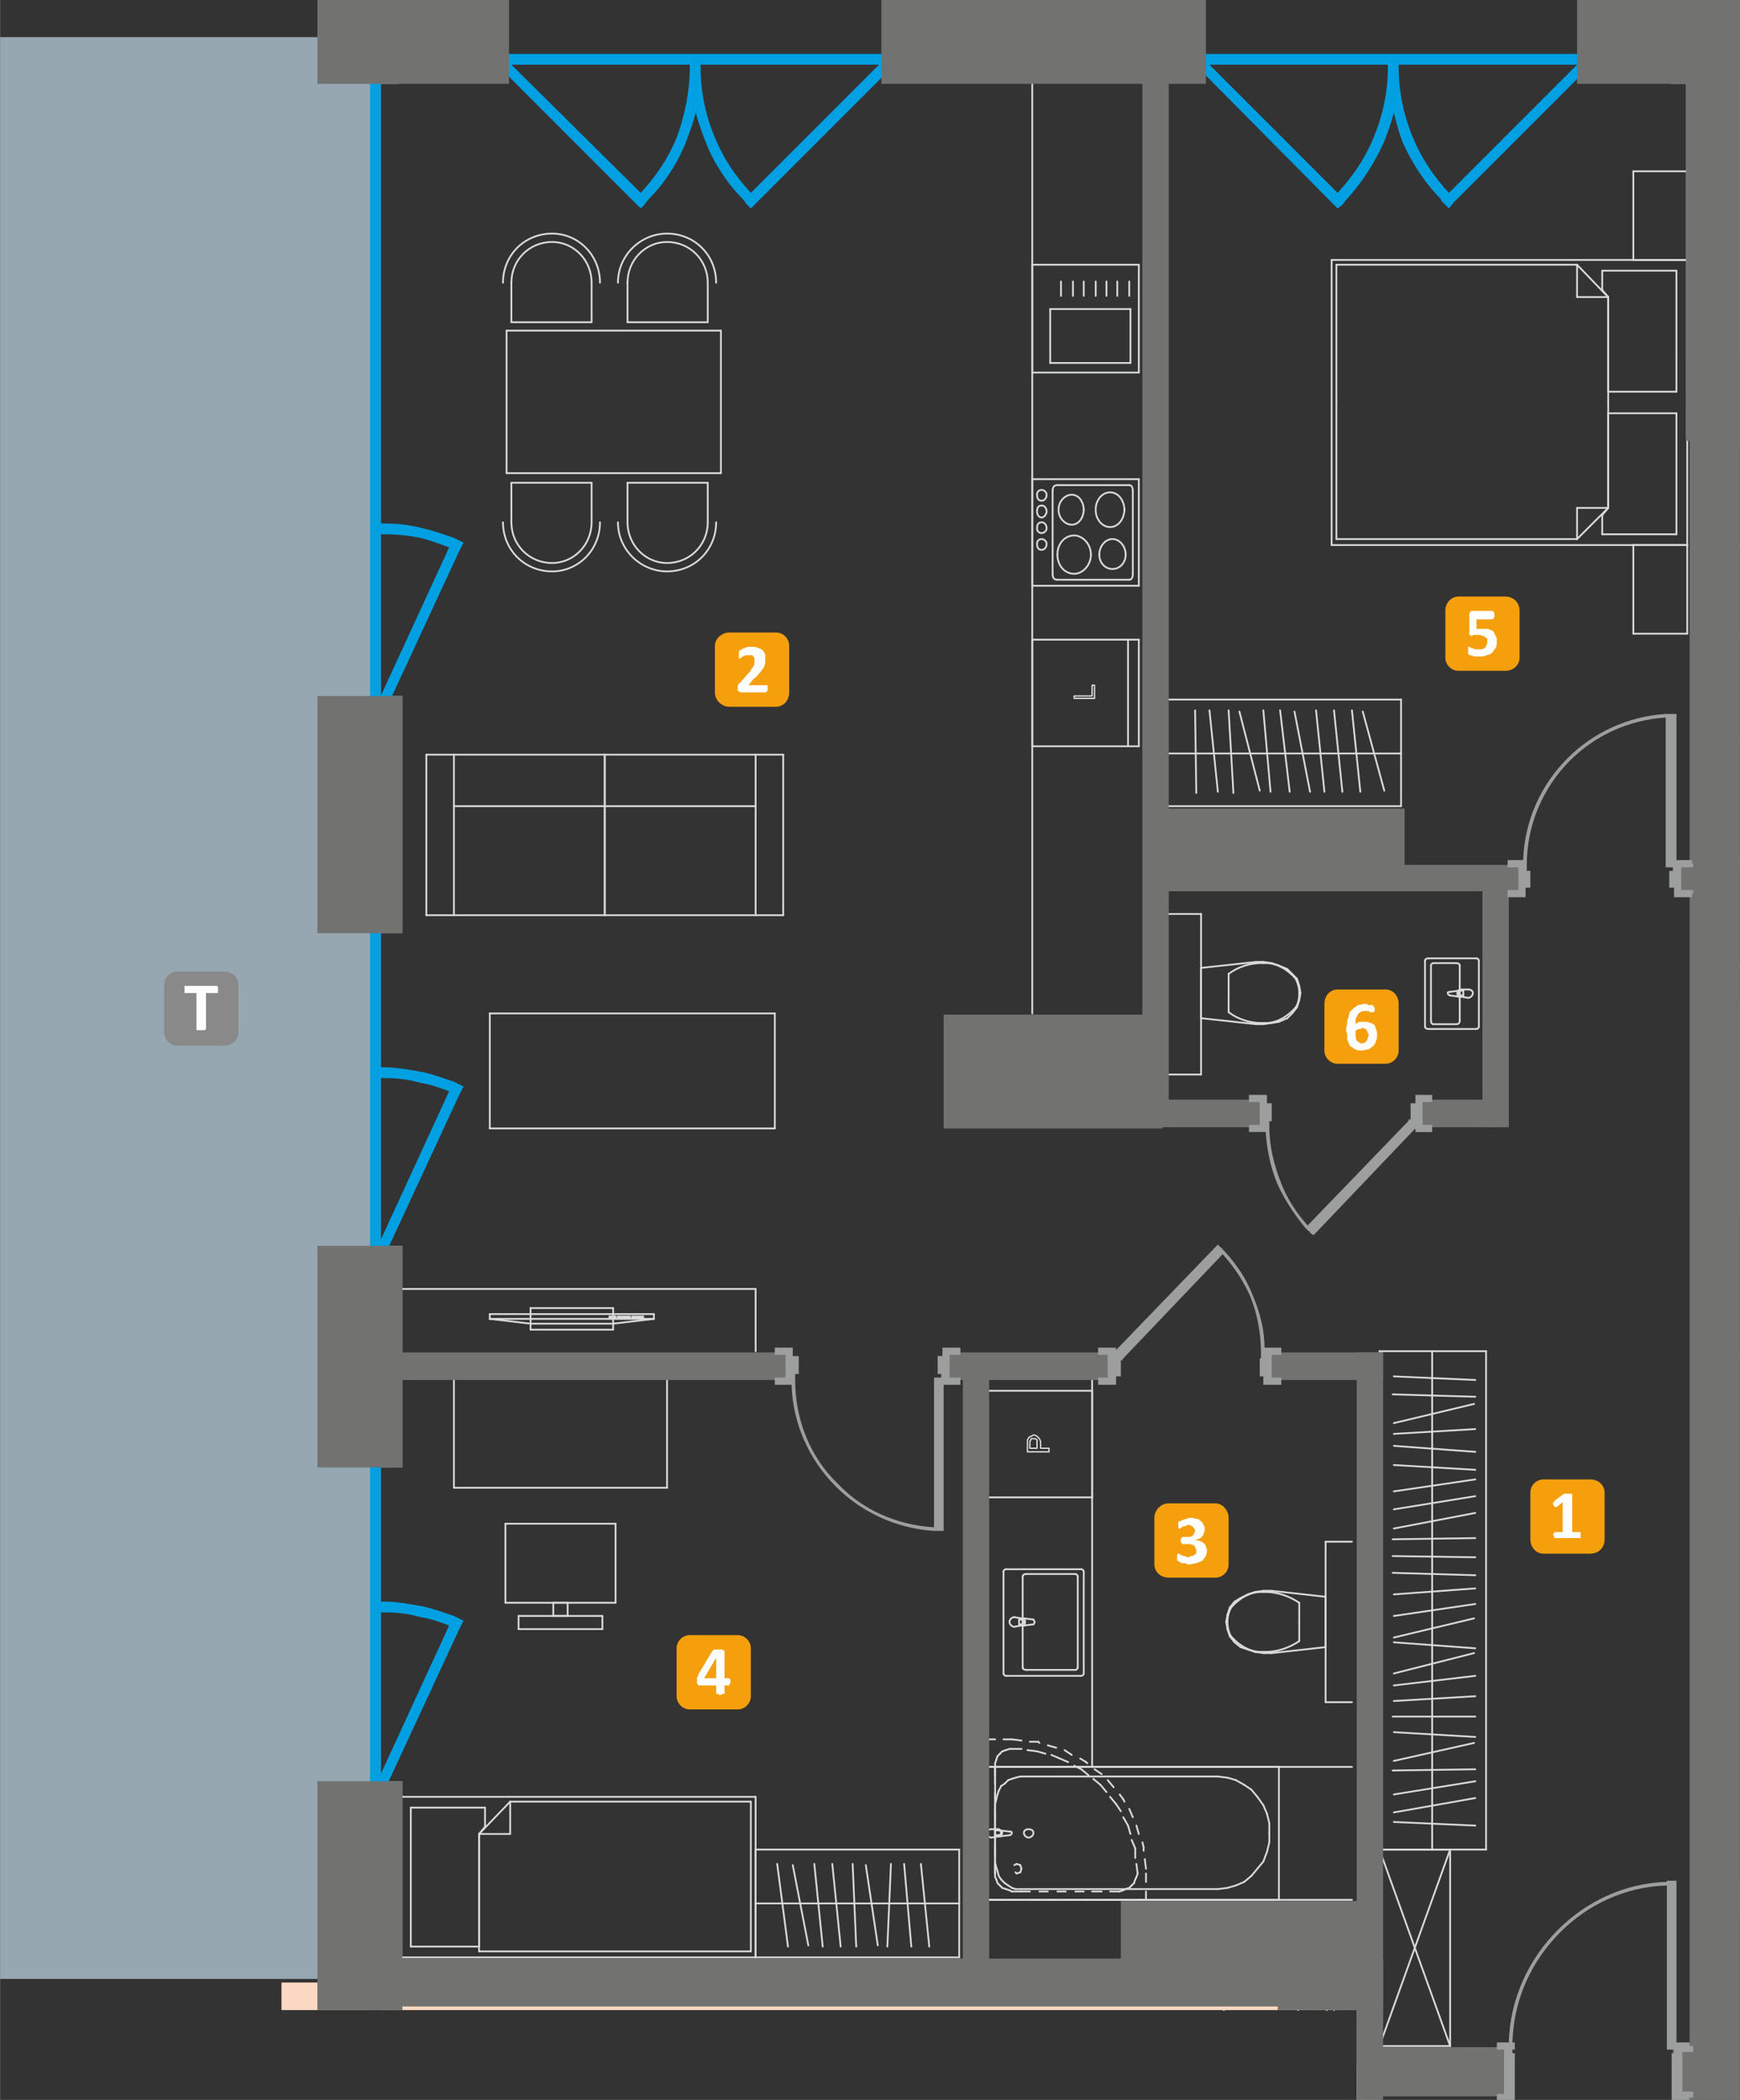 <?xml version="1.0" encoding="UTF-8"?>
<!DOCTYPE svg PUBLIC "-//W3C//DTD SVG 1.1//EN" "http://www.w3.org/Graphics/SVG/1.1/DTD/svg11.dtd">
<!-- Creator: CorelDRAW X6 -->
<svg xmlns="http://www.w3.org/2000/svg" xml:space="preserve" width="1449px" height="1748px" version="1.1" style="shape-rendering:geometricPrecision; text-rendering:geometricPrecision; image-rendering:optimizeQuality; fill-rule:evenodd; clip-rule:evenodd"
viewBox="0 0 1453 1753"
 xmlns:xlink="http://www.w3.org/1999/xlink">
 <rect x="0" y="0" width="1453" height="1753" fill="#333333" stroke="none"/>
 <defs>
  <style type="text/css">
   <![CDATA[
    .str1 {stroke:#D9DADA;stroke-width:1.133;stroke-linecap:round;stroke-linejoin:round}
    .str0 {stroke:#D9DADA;stroke-width:1.487;stroke-linecap:round;stroke-linejoin:round}
    .fil4 {fill:none;fill-rule:nonzero}
    .fil2 {fill:#00A0E3}
    .fil5 {fill:#727271}
    .fil9 {fill:#898989}
    .fil1 {fill:#96A7B1}
    .fil7 {fill:#F59F0D}
    .fil0 {fill:#FCD9C2}
    .fil3 {fill:#00A0E3;fill-rule:nonzero}
    .fil6 {fill:#9D9E9E;fill-rule:nonzero}
    .fil8 {fill:#FEFEFE;fill-rule:nonzero}
   ]]>
  </style>
 </defs>
 <g id="Warstwa_x0020_1">
  <polygon class="fil0" points="235,1655 1153,1655 1153,1753 1133,1753 1133,1678 235,1678 "/>
  <polygon class="fil1" points="333,31 0,31 0,1652 336,1652 336,1487 318,1487 318,1225 336,1225 336,1040 318,1040 318,779 336,779 336,590 336,581 318,581 318,70 333,70 "/>
  <polygon class="fil1" points="1453,31 1395,31 1395,70 1408,70 1408,298 1408,368 1453,368 "/>
  <polygon class="fil2" points="393,45 787,45 787,54 393,54 "/>
  <polygon class="fil2" points="972,45 1366,45 1366,54 972,54 "/>
  <polygon class="fil2" points="309,608 309,60 318,60 318,608 "/>
  <polygon class="fil2" points="309,1088 309,757 318,757 318,1088 "/>
  <polygon class="fil2" points="309,1506 309,1175 318,1175 318,1506 "/>
  <polygon class="fil2" points="309,1678 309,1675 318,1675 318,1678 "/>
  <path class="fil3" d="M325 1486l-2 4 -8 -3 2 -4 58 -126c-8,-3 -16,-6 -24,-7 -10,-3 -20,-4 -30,-4l-5 0 0 -9 5 0c10,0 21,2 32,4 9,2 17,5 26,8l0 0 4 2 4 2 -2 4 -2 4 0 0 -58 125z"/>
  <path class="fil3" d="M325 1040l-2 5 -8 -4 2 -4 58 -126c-8,-3 -16,-6 -24,-7 -10,-3 -20,-4 -30,-4l-5 0 0 -9 5 0c10,0 21,2 32,4 9,2 17,5 26,8l0 0 4 2 4 2 -2 4 -2 4 0 0 -58 125z"/>
  <path class="fil3" d="M325 586l-2 4 -8 -3 2 -4 58 -126c-8,-3 -16,-6 -24,-8 -10,-2 -20,-3 -30,-3l-5 0 0 -9 5 0c10,0 21,1 32,4 9,2 17,5 26,8l0 0 4 2 4 2 -2 4 -2 4 0 0 -58 125z"/>
  <path class="fil3" d="M1318 53l3 -3 6 6 -3 3 -110 110 -4 5 -3 -3 -1 -1 -3 -3 1 0c-14,-14 -25,-31 -33,-49 -3,-8 -5,-16 -7,-24 -2,8 -5,16 -8,24 -8,18 -19,35 -32,49l0 0 -3 4 -4 3 -3 -3 -111 -112 -3 -3 6 -6 3 3 108 108c13,-14 23,-29 30,-46 8,-19 12,-39 12,-59l0 -4 9 0 0 4c0,20 4,40 12,59 7,17 17,32 30,46l108 -108z"/>
  <path class="fil3" d="M420 59l-3 -3 6 -6 3 3 109 108c13,-14 23,-29 30,-46 7,-19 11,-39 11,-59l0 -4 9 0 0 4c0,20 4,40 12,59 7,17 17,32 30,46l108 -108 3 -3 7 6 -3 3 -110 110 -5 5 -3 -3 -1 -1 -2 -3 0 0c-14,-14 -25,-31 -32,-49 -3,-8 -6,-16 -8,-24 -2,8 -5,16 -8,24 -7,18 -18,35 -32,49l0 0 -3 4 -3 3 -3 -3 -112 -112z"/>
  <line class="fil4 str0" x1="1449" y1="718" x2="1453" y2= "718" />
  <line class="fil4 str0" x1="1453" y1="807" x2="1449" y2= "807" />
  <line class="fil4 str0" x1="1449" y1="807" x2="1449" y2= "718" />
  <line class="fil4 str0" x1="1449" y1="618" x2="1449" y2= "529" />
  <line class="fil4 str0" x1="1449" y1="529" x2="1453" y2= "529" />
  <line class="fil4 str0" x1="1453" y1="618" x2="1449" y2= "618" />
  <line class="fil4 str0" x1="1449" y1="455" x2="1449" y2= "366" />
  <line class="fil4 str0" x1="1449" y1="366" x2="1453" y2= "366" />
  <line class="fil4 str0" x1="1453" y1="455" x2="1449" y2= "455" />
  <line class="fil4 str0" x1="1453" y1="1130" x2="1449" y2= "1130" />
  <line class="fil4 str0" x1="1449" y1="1576" x2="1453" y2= "1576" />
  <line class="fil4 str0" x1="1449" y1="1130" x2="1449" y2= "1576" />
  <line class="fil4 str0" x1="1170" y1="673" x2="1170" y2= "584" />
  <line class="fil4 str0" x1="973" y1="673" x2="1170" y2= "673" />
  <line class="fil4 str0" x1="973" y1="584" x2="973" y2= "673" />
  <line class="fil4 str0" x1="1170" y1="584" x2="973" y2= "584" />
  <line class="fil4 str0" x1="1170" y1="629" x2="973" y2= "629" />
  <line class="fil4 str0" x1="1138" y1="594" x2="1156" y2= "660" />
  <line class="fil4 str0" x1="1129" y1="593" x2="1136" y2= "661" />
  <line class="fil4 str0" x1="1114" y1="593" x2="1121" y2= "661" />
  <line class="fil4 str0" x1="1099" y1="593" x2="1106" y2= "661" />
  <line class="fil4 str0" x1="1081" y1="594" x2="1094" y2= "661" />
  <line class="fil4 str0" x1="1069" y1="593" x2="1077" y2= "661" />
  <line class="fil4 str0" x1="1055" y1="593" x2="1061" y2= "661" />
  <line class="fil4 str0" x1="1035" y1="594" x2="1052" y2= "660" />
  <line class="fil4 str0" x1="1026" y1="593" x2="1030" y2= "662" />
  <line class="fil4 str0" x1="1010" y1="593" x2="1017" y2= "661" />
  <line class="fil4 str0" x1="998" y1="593" x2="999" y2= "662" />
  <line class="fil4 str0" x1="1364" y1="529" x2="1364" y2= "455" />
  <line class="fil4 str0" x1="1364" y1="455" x2="1409" y2= "455" />
  <line class="fil4 str0" x1="1409" y1="455" x2="1409" y2= "529" />
  <line class="fil4 str0" x1="1409" y1="529" x2="1364" y2= "529" />
  <line class="fil4 str0" x1="1364" y1="217" x2="1364" y2= "143" />
  <line class="fil4 str0" x1="1364" y1="143" x2="1409" y2= "143" />
  <line class="fil4 str0" x1="1409" y1="143" x2="1409" y2= "217" />
  <line class="fil4 str0" x1="1409" y1="217" x2="1364" y2= "217" />
  <line class="fil4 str0" x1="1343" y1="248" x2="1338" y2= "242" />
  <line class="fil4 str0" x1="1338" y1="242" x2="1338" y2= "226" />
  <line class="fil4 str0" x1="1338" y1="226" x2="1400" y2= "226" />
  <line class="fil4 str0" x1="1400" y1="226" x2="1400" y2= "327" />
  <line class="fil4 str0" x1="1400" y1="327" x2="1343" y2= "327" />
  <line class="fil4 str0" x1="1343" y1="327" x2="1343" y2= "248" />
  <line class="fil4 str0" x1="1343" y1="345" x2="1400" y2= "345" />
  <line class="fil4 str0" x1="1400" y1="345" x2="1400" y2= "446" />
  <line class="fil4 str0" x1="1400" y1="446" x2="1338" y2= "446" />
  <line class="fil4 str0" x1="1338" y1="446" x2="1338" y2= "430" />
  <line class="fil4 str0" x1="1338" y1="430" x2="1343" y2= "424" />
  <line class="fil4 str0" x1="1343" y1="424" x2="1343" y2= "345" />
  <line class="fil4 str0" x1="1116" y1="336" x2="1116" y2= "221" />
  <line class="fil4 str0" x1="1116" y1="221" x2="1317" y2= "221" />
  <line class="fil4 str0" x1="1317" y1="221" x2="1343" y2= "248" />
  <line class="fil4 str0" x1="1343" y1="248" x2="1343" y2= "336" />
  <line class="fil4 str0" x1="1317" y1="221" x2="1317" y2= "248" />
  <line class="fil4 str0" x1="1343" y1="248" x2="1317" y2= "248" />
  <line class="fil4 str0" x1="1343" y1="336" x2="1343" y2= "424" />
  <line class="fil4 str0" x1="1343" y1="424" x2="1317" y2= "450" />
  <line class="fil4 str0" x1="1317" y1="450" x2="1116" y2= "450" />
  <line class="fil4 str0" x1="1116" y1="450" x2="1116" y2= "336" />
  <line class="fil4 str0" x1="1317" y1="450" x2="1317" y2= "424" />
  <line class="fil4 str0" x1="1343" y1="424" x2="1317" y2= "424" />
  <line class="fil4 str0" x1="1112" y1="455" x2="1112" y2= "217" />
  <line class="fil4 str0" x1="1112" y1="217" x2="1409" y2= "217" />
  <line class="fil4 str0" x1="1409" y1="217" x2="1409" y2= "455" />
  <line class="fil4 str0" x1="1409" y1="455" x2="1112" y2= "455" />
  <line class="fil4 str0" x1="1055" y1="855" x2="1062" y2= "854" />
  <line class="fil4 str0" x1="1049" y1="855" x2="1055" y2= "855" />
  <line class="fil4 str0" x1="1003" y1="850" x2="1049" y2= "855" />
  <line class="fil4 str0" x1="1003" y1="808" x2="1003" y2= "850" />
  <line class="fil4 str0" x1="1049" y1="803" x2="1003" y2= "808" />
  <line class="fil4 str0" x1="1055" y1="803" x2="1049" y2= "803" />
  <line class="fil4 str0" x1="1062" y1="804" x2="1055" y2= "803" />
  <line class="fil4 str0" x1="1068" y1="806" x2="1062" y2= "804" />
  <line class="fil4 str0" x1="1075" y1="809" x2="1068" y2= "806" />
  <line class="fil4 str0" x1="1079" y1="813" x2="1075" y2= "809" />
  <line class="fil4 str0" x1="1083" y1="817" x2="1079" y2= "813" />
  <line class="fil4 str0" x1="1085" y1="823" x2="1083" y2= "817" />
  <line class="fil4 str0" x1="1086" y1="829" x2="1085" y2= "823" />
  <line class="fil4 str0" x1="1085" y1="835" x2="1086" y2= "829" />
  <line class="fil4 str0" x1="1083" y1="841" x2="1085" y2= "835" />
  <line class="fil4 str0" x1="1079" y1="846" x2="1083" y2= "841" />
  <line class="fil4 str0" x1="1075" y1="850" x2="1079" y2= "846" />
  <line class="fil4 str0" x1="1068" y1="853" x2="1075" y2= "850" />
  <line class="fil4 str0" x1="1062" y1="854" x2="1068" y2= "853" />
  <line class="fil4 str0" x1="1026" y1="813" x2="1026" y2= "829" />
  <line class="fil4 str0" x1="1026" y1="829" x2="1026" y2= "845" />
  <path class="fil4 str0" d="M1082 817c2,4 3,8 3,12"/>
  <path class="fil4 str0" d="M1055 804c0,0 1,0 2,0 9,0 18,5 25,13"/>
  <path class="fil4 str0" d="M1026 813c8,-6 18,-9 27,-9l2 0"/>
  <path class="fil4 str0" d="M1055 854l-2 0c-9,0 -19,-3 -27,-9"/>
  <path class="fil4 str0" d="M1082 841c-7,8 -16,13 -25,13 -1,0 -2,0 -2,0"/>
  <path class="fil4 str0" d="M1085 829c0,5 -1,9 -3,12"/>
  <line class="fil4 str0" x1="1235" y1="802" x2="1235" y2= "857" />
  <path class="fil4 str0" d="M1235 857c0,1 -1,2 -2,2"/>
  <line class="fil4 str0" x1="1233" y1="859" x2="1193" y2= "859" />
  <path class="fil4 str0" d="M1193 859c-2,0 -3,-1 -3,-2"/>
  <line class="fil4 str0" x1="1190" y1="857" x2="1190" y2= "802" />
  <path class="fil4 str0" d="M1190 802c0,-1 1,-2 3,-2"/>
  <line class="fil4 str0" x1="1193" y1="800" x2="1233" y2= "800" />
  <path class="fil4 str0" d="M1233 800c1,0 2,1 2,2"/>
  <line class="fil4 str0" x1="1219" y1="806" x2="1219" y2= "852" />
  <line class="fil4 str0" x1="1216" y1="855" x2="1197" y2= "855" />
  <line class="fil4 str0" x1="1195" y1="852" x2="1195" y2= "806" />
  <line class="fil4 str0" x1="1197" y1="804" x2="1216" y2= "804" />
  <path class="fil4 str0" d="M1219 852c0,2 -1,3 -3,3"/>
  <path class="fil4 str0" d="M1197 855c-1,0 -2,-1 -2,-3"/>
  <path class="fil4 str0" d="M1195 806c0,-1 1,-2 2,-2"/>
  <path class="fil4 str0" d="M1216 804c2,0 3,1 3,2"/>
  <path class="fil4 str0" d="M1226 826c2,0 4,1 4,3 0,2 -2,4 -4,4"/>
  <line class="fil4 str0" x1="1220" y1="832" x2="1226" y2= "833" />
  <path class="fil4 str0" d="M1220 832c-1,0 -1,0 -2,0"/>
  <line class="fil4 str0" x1="1211" y1="831" x2="1218" y2= "832" />
  <path class="fil4 str0" d="M1211 831c-1,0 -2,-1 -2,-2 0,-1 1,-1 2,-1"/>
  <line class="fil4 str0" x1="1218" y1="827" x2="1211" y2= "828" />
  <path class="fil4 str0" d="M1218 827c1,-1 1,-1 2,-1"/>
  <line class="fil4 str0" x1="1226" y1="826" x2="1220" y2= "826" />
  <line class="fil4 str0" x1="1222" y1="831" x2="1220" y2= "831" />
  <line class="fil4 str0" x1="1220" y1="827" x2="1222" y2= "827" />
  <line class="fil4 str0" x1="1222" y1="827" x2="1222" y2= "831" />
  <path class="fil4 str0" d="M1220 831c-1,0 -2,-1 -2,-2 0,-1 1,-2 2,-2"/>
  <path class="fil4 str0" d="M1218 832c-1,-1 -1,-2 -1,-3 0,-1 0,-2 1,-2"/>
  <line class="fil4 str0" x1="862" y1="489" x2="951" y2= "489" />
  <line class="fil4 str0" x1="951" y1="489" x2="951" y2= "400" />
  <line class="fil4 str0" x1="951" y1="400" x2="862" y2= "400" />
  <line class="fil4 str0" x1="862" y1="400" x2="862" y2= "489" />
  <line class="fil4 str0" x1="883" y1="405" x2="943" y2= "405" />
  <line class="fil4 str0" x1="946" y1="410" x2="946" y2= "479" />
  <line class="fil4 str0" x1="943" y1="484" x2="883" y2= "484" />
  <line class="fil4 str0" x1="879" y1="479" x2="879" y2= "410" />
  <path class="fil4 str0" d="M939 425c0,8 -5,15 -12,15 -7,0 -12,-7 -12,-14"/>
  <path class="fil4 str0" d="M915 425c0,-7 5,-14 12,-14 7,0 12,7 12,15"/>
  <path class="fil4 str0" d="M905 425c0,7 -4,13 -10,13 -6,0 -11,-6 -11,-12"/>
  <path class="fil4 str0" d="M884 425c0,-6 5,-12 11,-12 6,0 10,6 10,13"/>
  <path class="fil4 str0" d="M911 463c0,9 -7,16 -14,16 -8,0 -14,-7 -14,-16"/>
  <path class="fil4 str0" d="M883 463c0,-9 6,-16 14,-16 7,0 14,7 14,16"/>
  <path class="fil4 str0" d="M940 463c0,7 -5,12 -11,12 -6,0 -11,-5 -11,-12"/>
  <path class="fil4 str0" d="M918 463c0,-7 5,-13 11,-13 6,0 11,6 11,13"/>
  <path class="fil4 str0" d="M874 413c0,-2 -2,-4 -4,-4 -3,0 -4,2 -4,4 0,3 1,5 4,5 2,0 4,-2 4,-5"/>
  <path class="fil4 str0" d="M874 427c0,-3 -2,-5 -4,-5 -3,0 -4,2 -4,5 0,2 1,5 4,5 2,0 4,-3 4,-5"/>
  <path class="fil4 str0" d="M874 441c0,-3 -2,-5 -4,-5 -3,0 -4,2 -4,5 0,2 1,4 4,4 2,0 4,-2 4,-4"/>
  <path class="fil4 str0" d="M874 454c0,-2 -2,-4 -4,-4 -3,0 -4,2 -4,4 0,3 1,5 4,5 2,0 4,-2 4,-5"/>
  <path class="fil4 str0" d="M879 410c0,-3 1,-5 4,-5"/>
  <path class="fil4 str0" d="M943 405c2,0 3,2 3,5"/>
  <path class="fil4 str0" d="M946 479c0,3 -1,5 -3,5"/>
  <path class="fil4 str0" d="M883 484c-3,0 -4,-2 -4,-5"/>
  <line class="fil4 str0" x1="862" y1="311" x2="951" y2= "311" />
  <line class="fil4 str0" x1="862" y1="221" x2="862" y2= "311" />
  <line class="fil4 str0" x1="951" y1="221" x2="862" y2= "221" />
  <line class="fil4 str0" x1="951" y1="311" x2="951" y2= "221" />
  <line class="fil4 str0" x1="944" y1="303" x2="944" y2= "258" />
  <line class="fil4 str0" x1="944" y1="258" x2="877" y2= "258" />
  <line class="fil4 str0" x1="877" y1="258" x2="877" y2= "303" />
  <line class="fil4 str0" x1="877" y1="303" x2="944" y2= "303" />
  <line class="fil4 str0" x1="943" y1="247" x2="943" y2= "235" />
  <line class="fil4 str0" x1="933" y1="247" x2="933" y2= "235" />
  <line class="fil4 str0" x1="924" y1="247" x2="924" y2= "235" />
  <line class="fil4 str0" x1="915" y1="247" x2="915" y2= "235" />
  <line class="fil4 str0" x1="905" y1="247" x2="905" y2= "235" />
  <line class="fil4 str0" x1="896" y1="247" x2="896" y2= "235" />
  <line class="fil4 str0" x1="886" y1="247" x2="886" y2= "235" />
  <line class="fil4 str0" x1="862" y1="623" x2="951" y2= "623" />
  <line class="fil4 str0" x1="862" y1="534" x2="862" y2= "623" />
  <line class="fil4 str0" x1="951" y1="534" x2="862" y2= "534" />
  <line class="fil4 str0" x1="951" y1="623" x2="951" y2= "534" />
  <line class="fil4 str0" x1="942" y1="623" x2="942" y2= "534" />
  <polygon class="fil4 str1" points="914,583 897,583 897,581 912,581 912,572 914,572 "/>
  <line class="fil4 str0" x1="823" y1="1161" x2="823" y2= "1250" />
  <line class="fil4 str0" x1="912" y1="1161" x2="823" y2= "1161" />
  <line class="fil4 str0" x1="912" y1="1250" x2="912" y2= "1161" />
  <line class="fil4 str0" x1="823" y1="1250" x2="912" y2= "1250" />
  <path class="fil4 str1" d="M876 1212l-18 0 0 -7c0,-1 0,-2 0,-3 0,0 1,-1 1,-2 1,0 1,-1 2,-1 1,0 1,-1 2,-1 2,0 3,1 4,2 1,1 2,2 2,5l0 4 7 0 0 3zm-10 -3l0 -4c0,-2 0,-3 0,-3 -1,-1 -2,-1 -3,-1 0,0 -1,0 -2,0 0,1 0,1 -1,2 0,0 0,1 0,2l0 4 6 0z"/>
  <line class="fil4 str0" x1="823" y1="1475" x2="1068" y2= "1475" />
  <line class="fil4 str0" x1="1068" y1="1475" x2="1068" y2= "1586" />
  <line class="fil4 str0" x1="1068" y1="1586" x2="823" y2= "1586" />
  <line class="fil4 str0" x1="823" y1="1586" x2="823" y2= "1475" />
  <line class="fil4 str0" x1="852" y1="1577" x2="848" y2= "1577" />
  <line class="fil4 str0" x1="848" y1="1577" x2="845" y2= "1576" />
  <line class="fil4 str0" x1="845" y1="1576" x2="842" y2= "1574" />
  <line class="fil4 str0" x1="842" y1="1574" x2="839" y2= "1572" />
  <line class="fil4 str0" x1="839" y1="1572" x2="836" y2= "1569" />
  <line class="fil4 str0" x1="836" y1="1569" x2="834" y2= "1566" />
  <line class="fil4 str0" x1="834" y1="1566" x2="833" y2= "1562" />
  <line class="fil4 str0" x1="833" y1="1562" x2="832" y2= "1559" />
  <line class="fil4 str0" x1="832" y1="1559" x2="831" y2= "1555" />
  <line class="fil4 str0" x1="831" y1="1555" x2="831" y2= "1506" />
  <line class="fil4 str0" x1="831" y1="1506" x2="832" y2= "1502" />
  <line class="fil4 str0" x1="832" y1="1502" x2="833" y2= "1498" />
  <line class="fil4 str0" x1="833" y1="1498" x2="834" y2= "1495" />
  <line class="fil4 str0" x1="834" y1="1495" x2="836" y2= "1491" />
  <line class="fil4 str0" x1="836" y1="1491" x2="839" y2= "1489" />
  <line class="fil4 str0" x1="839" y1="1489" x2="842" y2= "1486" />
  <line class="fil4 str0" x1="842" y1="1486" x2="845" y2= "1485" />
  <line class="fil4 str0" x1="845" y1="1485" x2="848" y2= "1484" />
  <line class="fil4 str0" x1="848" y1="1484" x2="852" y2= "1483" />
  <line class="fil4 str0" x1="852" y1="1483" x2="1017" y2= "1483" />
  <line class="fil4 str0" x1="1017" y1="1483" x2="1025" y2= "1484" />
  <line class="fil4 str0" x1="1025" y1="1484" x2="1032" y2= "1486" />
  <line class="fil4 str0" x1="1032" y1="1486" x2="1039" y2= "1490" />
  <line class="fil4 str0" x1="1039" y1="1490" x2="1045" y2= "1494" />
  <line class="fil4 str0" x1="1045" y1="1494" x2="1050" y2= "1500" />
  <line class="fil4 str0" x1="1050" y1="1500" x2="1055" y2= "1507" />
  <line class="fil4 str0" x1="1055" y1="1507" x2="1058" y2= "1514" />
  <line class="fil4 str0" x1="1058" y1="1514" x2="1060" y2= "1522" />
  <line class="fil4 str0" x1="1060" y1="1522" x2="1060" y2= "1530" />
  <line class="fil4 str0" x1="1060" y1="1530" x2="1060" y2= "1538" />
  <line class="fil4 str0" x1="1060" y1="1538" x2="1058" y2= "1546" />
  <line class="fil4 str0" x1="1058" y1="1546" x2="1055" y2= "1554" />
  <line class="fil4 str0" x1="1055" y1="1554" x2="1050" y2= "1560" />
  <line class="fil4 str0" x1="1050" y1="1560" x2="1045" y2= "1566" />
  <line class="fil4 str0" x1="1045" y1="1566" x2="1039" y2= "1571" />
  <line class="fil4 str0" x1="1039" y1="1571" x2="1032" y2= "1574" />
  <line class="fil4 str0" x1="1032" y1="1574" x2="1025" y2= "1576" />
  <line class="fil4 str0" x1="1025" y1="1576" x2="1017" y2= "1577" />
  <line class="fil4 str0" x1="1017" y1="1577" x2="852" y2= "1577" />
  <path class="fil4 str0" d="M863 1530c0,-2 -2,-3 -4,-3 -2,0 -4,1 -4,3 0,2 2,4 4,4 2,0 4,-2 4,-4"/>
  <line class="fil4 str0" x1="828" y1="1527" x2="834" y2= "1527" />
  <path class="fil4 str0" d="M834 1527c0,0 1,0 1,1"/>
  <line class="fil4 str0" x1="835" y1="1528" x2="843" y2= "1529" />
  <path class="fil4 str0" d="M843 1529c1,0 2,0 2,1 0,1 -1,2 -2,2"/>
  <line class="fil4 str0" x1="843" y1="1532" x2="835" y2= "1533" />
  <path class="fil4 str0" d="M835 1533c0,0 -1,0 -1,0"/>
  <line class="fil4 str0" x1="834" y1="1533" x2="828" y2= "1534" />
  <path class="fil4 str0" d="M828 1534c-2,0 -4,-2 -4,-4 0,-2 2,-3 4,-3"/>
  <line class="fil4 str0" x1="831" y1="1532" x2="834" y2= "1532" />
  <line class="fil4 str0" x1="834" y1="1528" x2="831" y2= "1528" />
  <line class="fil4 str0" x1="831" y1="1528" x2="831" y2= "1532" />
  <path class="fil4 str0" d="M834 1528c1,0 2,1 2,2 0,1 -1,2 -2,2"/>
  <path class="fil4 str0" d="M835 1528c1,0 2,1 2,2 0,1 -1,2 -2,3"/>
  <line class="fil4 str0" x1="823" y1="1452" x2="831" y2= "1452" />
  <line class="fil4 str0" x1="838" y1="1452" x2="845" y2= "1452" />
  <line class="fil4 str0" x1="845" y1="1452" x2="853" y2= "1453" />
  <line class="fil4 str0" x1="860" y1="1454" x2="867" y2= "1454" />
  <line class="fil4 str0" x1="867" y1="1454" x2="868" y2= "1455" />
  <line class="fil4 str0" x1="875" y1="1457" x2="882" y2= "1459" />
  <line class="fil4 str0" x1="889" y1="1461" x2="895" y2= "1465" />
  <line class="fil4 str0" x1="902" y1="1468" x2="907" y2= "1471" />
  <line class="fil4 str0" x1="907" y1="1471" x2="908" y2= "1472" />
  <line class="fil4 str0" x1="914" y1="1477" x2="920" y2= "1481" />
  <line class="fil4 str0" x1="925" y1="1486" x2="930" y2= "1492" />
  <line class="fil4 str0" x1="935" y1="1498" x2="938" y2= "1502" />
  <line class="fil4 str0" x1="938" y1="1502" x2="939" y2= "1504" />
  <line class="fil4 str0" x1="943" y1="1510" x2="946" y2= "1517" />
  <line class="fil4 str0" x1="949" y1="1524" x2="951" y2= "1531" />
  <line class="fil4 str0" x1="954" y1="1538" x2="955" y2= "1542" />
  <line class="fil4 str0" x1="955" y1="1542" x2="955" y2= "1545" />
  <line class="fil4 str0" x1="956" y1="1552" x2="957" y2= "1560" />
  <line class="fil4 str0" x1="957" y1="1564" x2="957" y2= "1571" />
  <line class="fil4 str0" x1="957" y1="1579" x2="957" y2= "1586" />
  <line class="fil4 str0" x1="957" y1="1586" x2="950" y2= "1586" />
  <line class="fil4 str0" x1="942" y1="1586" x2="935" y2= "1586" />
  <line class="fil4 str0" x1="927" y1="1586" x2="920" y2= "1586" />
  <line class="fil4 str0" x1="912" y1="1586" x2="905" y2= "1586" />
  <line class="fil4 str0" x1="898" y1="1586" x2="890" y2= "1586" />
  <line class="fil4 str0" x1="883" y1="1586" x2="875" y2= "1586" />
  <line class="fil4 str0" x1="868" y1="1586" x2="860" y2= "1586" />
  <line class="fil4 str0" x1="853" y1="1586" x2="845" y2= "1586" />
  <line class="fil4 str0" x1="838" y1="1586" x2="831" y2= "1586" />
  <line class="fil4 str0" x1="831" y1="1586" x2="823" y2= "1586" />
  <line class="fil4 str0" x1="823" y1="1586" x2="823" y2= "1579" />
  <line class="fil4 str0" x1="823" y1="1571" x2="823" y2= "1564" />
  <line class="fil4 str0" x1="823" y1="1556" x2="823" y2= "1549" />
  <line class="fil4 str0" x1="823" y1="1541" x2="823" y2= "1534" />
  <line class="fil4 str0" x1="823" y1="1527" x2="823" y2= "1519" />
  <line class="fil4 str0" x1="823" y1="1512" x2="823" y2= "1504" />
  <line class="fil4 str0" x1="823" y1="1497" x2="823" y2= "1489" />
  <line class="fil4 str0" x1="823" y1="1482" x2="823" y2= "1475" />
  <line class="fil4 str0" x1="823" y1="1467" x2="823" y2= "1460" />
  <line class="fil4 str0" x1="823" y1="1460" x2="823" y2= "1452" />
  <line class="fil4 str0" x1="831" y1="1564" x2="831" y2= "1556" />
  <line class="fil4 str0" x1="831" y1="1549" x2="831" y2= "1541" />
  <line class="fil4 str0" x1="831" y1="1534" x2="831" y2= "1527" />
  <line class="fil4 str0" x1="831" y1="1519" x2="831" y2= "1512" />
  <line class="fil4 str0" x1="831" y1="1504" x2="831" y2= "1497" />
  <line class="fil4 str0" x1="831" y1="1489" x2="831" y2= "1482" />
  <line class="fil4 str0" x1="831" y1="1482" x2="831" y2= "1475" />
  <line class="fil4 str0" x1="831" y1="1475" x2="831" y2= "1472" />
  <line class="fil4 str0" x1="831" y1="1472" x2="832" y2= "1469" />
  <line class="fil4 str0" x1="832" y1="1469" x2="833" y2= "1466" />
  <line class="fil4 str0" x1="833" y1="1466" x2="835" y2= "1464" />
  <line class="fil4 str0" x1="835" y1="1464" x2="837" y2= "1462" />
  <line class="fil4 str0" x1="837" y1="1462" x2="840" y2= "1461" />
  <line class="fil4 str0" x1="840" y1="1461" x2="843" y2= "1460" />
  <line class="fil4 str0" x1="843" y1="1460" x2="845" y2= "1460" />
  <line class="fil4 str0" x1="845" y1="1460" x2="853" y2= "1460" />
  <line class="fil4 str0" x1="858" y1="1461" x2="866" y2= "1462" />
  <line class="fil4 str0" x1="866" y1="1462" x2="873" y2= "1464" />
  <line class="fil4 str0" x1="878" y1="1465" x2="885" y2= "1468" />
  <line class="fil4 str0" x1="885" y1="1468" x2="892" y2= "1471" />
  <line class="fil4 str0" x1="897" y1="1474" x2="903" y2= "1477" />
  <line class="fil4 str0" x1="903" y1="1477" x2="909" y2= "1482" />
  <line class="fil4 str0" x1="913" y1="1485" x2="919" y2= "1490" />
  <line class="fil4 str0" x1="919" y1="1490" x2="924" y2= "1496" />
  <line class="fil4 str0" x1="927" y1="1500" x2="932" y2= "1506" />
  <line class="fil4 str0" x1="932" y1="1506" x2="936" y2= "1512" />
  <line class="fil4 str0" x1="938" y1="1517" x2="942" y2= "1524" />
  <line class="fil4 str0" x1="942" y1="1524" x2="944" y2= "1531" />
  <line class="fil4 str0" x1="945" y1="1536" x2="948" y2= "1543" />
  <line class="fil4 str0" x1="948" y1="1543" x2="948" y2= "1551" />
  <line class="fil4 str0" x1="949" y1="1556" x2="950" y2= "1564" />
  <line class="fil4 str0" x1="950" y1="1564" x2="949" y2= "1567" />
  <line class="fil4 str0" x1="949" y1="1567" x2="948" y2= "1569" />
  <line class="fil4 str0" x1="948" y1="1569" x2="947" y2= "1572" />
  <line class="fil4 str0" x1="947" y1="1572" x2="945" y2= "1574" />
  <line class="fil4 str0" x1="945" y1="1574" x2="943" y2= "1576" />
  <line class="fil4 str0" x1="943" y1="1576" x2="940" y2= "1577" />
  <line class="fil4 str0" x1="940" y1="1577" x2="938" y2= "1578" />
  <line class="fil4 str0" x1="938" y1="1578" x2="935" y2= "1579" />
  <line class="fil4 str0" x1="935" y1="1579" x2="927" y2= "1579" />
  <line class="fil4 str0" x1="920" y1="1579" x2="912" y2= "1579" />
  <line class="fil4 str0" x1="905" y1="1579" x2="898" y2= "1579" />
  <line class="fil4 str0" x1="890" y1="1579" x2="883" y2= "1579" />
  <line class="fil4 str0" x1="875" y1="1579" x2="868" y2= "1579" />
  <line class="fil4 str0" x1="860" y1="1579" x2="853" y2= "1579" />
  <line class="fil4 str0" x1="853" y1="1579" x2="845" y2= "1579" />
  <line class="fil4 str0" x1="845" y1="1579" x2="843" y2= "1578" />
  <line class="fil4 str0" x1="843" y1="1578" x2="840" y2= "1577" />
  <line class="fil4 str0" x1="840" y1="1577" x2="837" y2= "1576" />
  <line class="fil4 str0" x1="837" y1="1576" x2="835" y2= "1574" />
  <line class="fil4 str0" x1="835" y1="1574" x2="833" y2= "1572" />
  <line class="fil4 str0" x1="833" y1="1572" x2="832" y2= "1569" />
  <line class="fil4 str0" x1="832" y1="1569" x2="831" y2= "1567" />
  <line class="fil4 str0" x1="831" y1="1567" x2="831" y2= "1564" />
  <line class="fil4 str0" x1="831" y1="1564" x2="831" y2= "1556" />
  <line class="fil4 str0" x1="831" y1="1549" x2="831" y2= "1541" />
  <line class="fil4 str0" x1="831" y1="1534" x2="831" y2= "1527" />
  <line class="fil4 str0" x1="831" y1="1519" x2="831" y2= "1512" />
  <line class="fil4 str0" x1="831" y1="1504" x2="831" y2= "1497" />
  <line class="fil4 str0" x1="831" y1="1489" x2="831" y2= "1482" />
  <line class="fil4 str0" x1="831" y1="1482" x2="831" y2= "1475" />
  <line class="fil4 str0" x1="831" y1="1475" x2="831" y2= "1482" />
  <line class="fil4 str0" x1="831" y1="1489" x2="831" y2= "1497" />
  <line class="fil4 str0" x1="831" y1="1504" x2="831" y2= "1512" />
  <line class="fil4 str0" x1="831" y1="1519" x2="831" y2= "1527" />
  <line class="fil4 str0" x1="831" y1="1534" x2="831" y2= "1541" />
  <line class="fil4 str0" x1="831" y1="1549" x2="831" y2= "1556" />
  <line class="fil4 str0" x1="831" y1="1556" x2="831" y2= "1564" />
  <line class="fil4 str0" x1="853" y1="1560" x2="852" y2= "1563" />
  <line class="fil4 str0" x1="852" y1="1563" x2="849" y2= "1564" />
  <line class="fil4 str0" x1="849" y1="1564" x2="848" y2= "1563" />
  <line class="fil4 str0" x1="847" y1="1557" x2="849" y2= "1556" />
  <line class="fil4 str0" x1="849" y1="1556" x2="852" y2= "1557" />
  <line class="fil4 str0" x1="852" y1="1557" x2="853" y2= "1560" />
  <line class="fil4 str0" x1="1055" y1="1328" x2="1048" y2= "1329" />
  <line class="fil4 str0" x1="1062" y1="1328" x2="1055" y2= "1328" />
  <line class="fil4 str0" x1="1107" y1="1333" x2="1062" y2= "1328" />
  <line class="fil4 str0" x1="1107" y1="1375" x2="1107" y2= "1333" />
  <line class="fil4 str0" x1="1062" y1="1380" x2="1107" y2= "1375" />
  <line class="fil4 str0" x1="1055" y1="1380" x2="1062" y2= "1380" />
  <line class="fil4 str0" x1="1048" y1="1379" x2="1055" y2= "1380" />
  <line class="fil4 str0" x1="1042" y1="1377" x2="1048" y2= "1379" />
  <line class="fil4 str0" x1="1036" y1="1375" x2="1042" y2= "1377" />
  <line class="fil4 str0" x1="1031" y1="1371" x2="1036" y2= "1375" />
  <line class="fil4 str0" x1="1027" y1="1366" x2="1031" y2= "1371" />
  <line class="fil4 str0" x1="1025" y1="1360" x2="1027" y2= "1366" />
  <line class="fil4 str0" x1="1024" y1="1354" x2="1025" y2= "1360" />
  <line class="fil4 str0" x1="1025" y1="1348" x2="1024" y2= "1354" />
  <line class="fil4 str0" x1="1027" y1="1342" x2="1025" y2= "1348" />
  <line class="fil4 str0" x1="1031" y1="1337" x2="1027" y2= "1342" />
  <line class="fil4 str0" x1="1036" y1="1334" x2="1031" y2= "1337" />
  <line class="fil4 str0" x1="1042" y1="1331" x2="1036" y2= "1334" />
  <line class="fil4 str0" x1="1048" y1="1329" x2="1042" y2= "1331" />
  <line class="fil4 str0" x1="1085" y1="1370" x2="1085" y2= "1354" />
  <line class="fil4 str0" x1="1085" y1="1354" x2="1085" y2= "1338" />
  <path class="fil4 str0" d="M1028 1366c-2,-3 -3,-8 -3,-12"/>
  <path class="fil4 str0" d="M1055 1379c0,0 -1,0 -2,0 -9,0 -18,-5 -25,-13"/>
  <path class="fil4 str0" d="M1085 1370c-9,6 -19,9 -28,9l-2 0"/>
  <path class="fil4 str0" d="M1055 1329l2 0c9,0 19,3 28,9"/>
  <path class="fil4 str0" d="M1028 1342c7,-8 16,-13 25,-13 1,0 2,0 2,0"/>
  <path class="fil4 str0" d="M1025 1354c0,-4 1,-8 3,-12"/>
  <line class="fil4 str0" x1="838" y1="1397" x2="838" y2= "1312" />
  <path class="fil4 str0" d="M838 1312c0,-1 1,-2 2,-2"/>
  <line class="fil4 str0" x1="840" y1="1310" x2="903" y2= "1310" />
  <path class="fil4 str0" d="M903 1310c1,0 2,1 2,2"/>
  <line class="fil4 str0" x1="905" y1="1312" x2="905" y2= "1397" />
  <path class="fil4 str0" d="M905 1397c0,1 -1,2 -2,2"/>
  <line class="fil4 str0" x1="903" y1="1399" x2="840" y2= "1399" />
  <path class="fil4 str0" d="M840 1399c-1,0 -2,-1 -2,-2"/>
  <line class="fil4 str0" x1="854" y1="1392" x2="854" y2= "1316" />
  <line class="fil4 str0" x1="857" y1="1314" x2="898" y2= "1314" />
  <line class="fil4 str0" x1="900" y1="1316" x2="900" y2= "1392" />
  <line class="fil4 str0" x1="898" y1="1394" x2="857" y2= "1394" />
  <path class="fil4 str0" d="M854 1316c0,-1 1,-2 3,-2"/>
  <path class="fil4 str0" d="M898 1314c1,0 2,1 2,2"/>
  <path class="fil4 str0" d="M900 1392c0,1 -1,2 -2,2"/>
  <path class="fil4 str0" d="M857 1394c-2,0 -3,-1 -3,-2"/>
  <path class="fil4 str0" d="M847 1358c-2,0 -4,-2 -4,-4 0,-2 2,-4 4,-4"/>
  <line class="fil4 str0" x1="853" y1="1351" x2="847" y2= "1350" />
  <path class="fil4 str0" d="M853 1351c1,0 1,0 2,0"/>
  <line class="fil4 str0" x1="863" y1="1352" x2="855" y2= "1351" />
  <path class="fil4 str0" d="M863 1352c0,1 1,1 1,2 0,1 -1,2 -1,2"/>
  <line class="fil4 str0" x1="855" y1="1357" x2="863" y2= "1356" />
  <path class="fil4 str0" d="M855 1357c-1,0 -1,0 -2,0"/>
  <line class="fil4 str0" x1="847" y1="1358" x2="853" y2= "1357" />
  <line class="fil4 str0" x1="851" y1="1352" x2="853" y2= "1352" />
  <line class="fil4 str0" x1="853" y1="1356" x2="851" y2= "1356" />
  <line class="fil4 str0" x1="851" y1="1356" x2="851" y2= "1352" />
  <path class="fil4 str0" d="M853 1352c1,0 2,1 2,2 0,1 -1,2 -2,2"/>
  <path class="fil4 str0" d="M855 1351c1,1 1,2 1,3 0,1 0,2 -1,3"/>
  <line class="fil4 str0" x1="400" y1="1625" x2="400" y2= "1531" />
  <line class="fil4 str0" x1="343" y1="1625" x2="400" y2= "1625" />
  <line class="fil4 str0" x1="343" y1="1509" x2="343" y2= "1625" />
  <line class="fil4 str0" x1="405" y1="1509" x2="343" y2= "1509" />
  <line class="fil4 str0" x1="405" y1="1525" x2="405" y2= "1509" />
  <line class="fil4 str0" x1="400" y1="1531" x2="405" y2= "1525" />
  <line class="fil4 str0" x1="400" y1="1629" x2="627" y2= "1629" />
  <line class="fil4 str0" x1="400" y1="1531" x2="400" y2= "1629" />
  <line class="fil4 str0" x1="426" y1="1504" x2="400" y2= "1531" />
  <line class="fil4 str0" x1="627" y1="1504" x2="426" y2= "1504" />
  <line class="fil4 str0" x1="627" y1="1629" x2="627" y2= "1504" />
  <line class="fil4 str0" x1="426" y1="1504" x2="426" y2= "1531" />
  <line class="fil4 str0" x1="400" y1="1531" x2="426" y2= "1531" />
  <line class="fil4 str0" x1="631" y1="1634" x2="631" y2= "1500" />
  <line class="fil4 str0" x1="631" y1="1500" x2="334" y2= "1500" />
  <line class="fil4 str0" x1="334" y1="1500" x2="334" y2= "1634" />
  <line class="fil4 str0" x1="334" y1="1634" x2="631" y2= "1634" />
  <line class="fil4 str0" x1="422" y1="1272" x2="514" y2= "1272" />
  <line class="fil4 str0" x1="514" y1="1272" x2="514" y2= "1338" />
  <line class="fil4 str0" x1="514" y1="1338" x2="422" y2= "1338" />
  <line class="fil4 str0" x1="422" y1="1338" x2="422" y2= "1272" />
  <line class="fil4 str0" x1="433" y1="1360" x2="433" y2= "1349" />
  <line class="fil4 str0" x1="433" y1="1349" x2="503" y2= "1349" />
  <line class="fil4 str0" x1="503" y1="1349" x2="503" y2= "1360" />
  <line class="fil4 str0" x1="503" y1="1360" x2="433" y2= "1360" />
  <line class="fil4 str0" x1="474" y1="1338" x2="474" y2= "1349" />
  <line class="fil4 str0" x1="474" y1="1349" x2="462" y2= "1349" />
  <line class="fil4 str0" x1="462" y1="1349" x2="462" y2= "1338" />
  <line class="fil4 str0" x1="462" y1="1338" x2="474" y2= "1338" />
  <line class="fil4 str0" x1="379" y1="1150" x2="557" y2= "1150" />
  <line class="fil4 str0" x1="557" y1="1150" x2="557" y2= "1242" />
  <line class="fil4 str0" x1="557" y1="1242" x2="379" y2= "1242" />
  <line class="fil4 str0" x1="379" y1="1242" x2="379" y2= "1150" />
  <line class="fil4 str0" x1="631" y1="1544" x2="631" y2= "1634" />
  <line class="fil4 str0" x1="801" y1="1544" x2="631" y2= "1544" />
  <line class="fil4 str0" x1="801" y1="1634" x2="801" y2= "1544" />
  <line class="fil4 str0" x1="631" y1="1634" x2="801" y2= "1634" />
  <line class="fil4 str0" x1="631" y1="1589" x2="801" y2= "1589" />
  <line class="fil4 str0" x1="658" y1="1625" x2="649" y2= "1556" />
  <line class="fil4 str0" x1="675" y1="1624" x2="662" y2= "1557" />
  <line class="fil4 str0" x1="687" y1="1625" x2="680" y2= "1556" />
  <line class="fil4 str0" x1="702" y1="1625" x2="695" y2= "1556" />
  <line class="fil4 str0" x1="715" y1="1625" x2="712" y2= "1556" />
  <line class="fil4 str0" x1="733" y1="1624" x2="723" y2= "1557" />
  <line class="fil4 str0" x1="741" y1="1625" x2="744" y2= "1556" />
  <line class="fil4 str0" x1="761" y1="1625" x2="755" y2= "1556" />
  <line class="fil4 str0" x1="776" y1="1625" x2="769" y2= "1556" />
  <line class="fil4 str0" x1="654" y1="764" x2="505" y2= "764" />
  <line class="fil4 str0" x1="505" y1="764" x2="505" y2= "630" />
  <line class="fil4 str0" x1="505" y1="630" x2="654" y2= "630" />
  <line class="fil4 str0" x1="654" y1="630" x2="654" y2= "764" />
  <line class="fil4 str0" x1="631" y1="673" x2="505" y2= "673" />
  <line class="fil4 str0" x1="631" y1="764" x2="631" y2= "630" />
  <line class="fil4 str0" x1="591" y1="436" x2="591" y2= "403" />
  <path class="fil4 str0" d="M591 436c0,19 -15,34 -34,34 -18,0 -33,-15 -33,-34"/>
  <line class="fil4 str0" x1="524" y1="403" x2="524" y2= "436" />
  <line class="fil4 str0" x1="591" y1="403" x2="524" y2= "403" />
  <path class="fil4 str0" d="M598 436c0,23 -18,41 -41,41 -22,0 -41,-18 -41,-41"/>
  <line class="fil4 str0" x1="494" y1="436" x2="494" y2= "403" />
  <path class="fil4 str0" d="M494 436c0,19 -15,34 -33,34 -19,0 -34,-15 -34,-34"/>
  <line class="fil4 str0" x1="427" y1="403" x2="427" y2= "436" />
  <line class="fil4 str0" x1="494" y1="403" x2="427" y2= "403" />
  <path class="fil4 str0" d="M501 436c0,23 -18,41 -40,41 -23,0 -41,-18 -41,-41"/>
  <line class="fil4 str0" x1="591" y1="269" x2="524" y2= "269" />
  <line class="fil4 str0" x1="524" y1="269" x2="524" y2= "236" />
  <path class="fil4 str0" d="M524 236c0,-19 15,-34 33,-34 19,0 34,15 34,34"/>
  <line class="fil4 str0" x1="591" y1="236" x2="591" y2= "269" />
  <path class="fil4 str0" d="M516 236c0,-23 19,-41 41,-41 23,0 41,18 41,41"/>
  <line class="fil4 str0" x1="443" y1="1092" x2="512" y2= "1092" />
  <line class="fil4 str0" x1="512" y1="1092" x2="512" y2= "1110" />
  <line class="fil4 str0" x1="512" y1="1110" x2="443" y2= "1110" />
  <line class="fil4 str0" x1="443" y1="1110" x2="443" y2= "1092" />
  <line class="fil4 str0" x1="409" y1="1097" x2="546" y2= "1097" />
  <line class="fil4 str0" x1="546" y1="1097" x2="546" y2= "1101" />
  <line class="fil4 str0" x1="546" y1="1101" x2="512" y2= "1105" />
  <line class="fil4 str0" x1="512" y1="1105" x2="443" y2= "1105" />
  <line class="fil4 str0" x1="443" y1="1105" x2="409" y2= "1101" />
  <line class="fil4 str0" x1="409" y1="1101" x2="409" y2= "1097" />
  <line class="fil4 str0" x1="537" y1="1099" x2="528" y2= "1099" />
  <line class="fil4 str0" x1="528" y1="1099" x2="528" y2= "1100" />
  <line class="fil4 str0" x1="528" y1="1100" x2="537" y2= "1100" />
  <line class="fil4 str0" x1="537" y1="1100" x2="537" y2= "1099" />
  <line class="fil4 str0" x1="526" y1="1099" x2="516" y2= "1099" />
  <line class="fil4 str0" x1="516" y1="1099" x2="516" y2= "1100" />
  <line class="fil4 str0" x1="516" y1="1100" x2="526" y2= "1100" />
  <line class="fil4 str0" x1="526" y1="1100" x2="526" y2= "1099" />
  <line class="fil4 str0" x1="514" y1="1099" x2="509" y2= "1099" />
  <line class="fil4 str0" x1="509" y1="1099" x2="509" y2= "1100" />
  <line class="fil4 str0" x1="509" y1="1100" x2="514" y2= "1100" />
  <line class="fil4 str0" x1="514" y1="1100" x2="514" y2= "1099" />
  <line class="fil4 str0" x1="409" y1="1101" x2="546" y2= "1101" />
  <line class="fil4 str0" x1="494" y1="269" x2="427" y2= "269" />
  <line class="fil4 str0" x1="427" y1="269" x2="427" y2= "236" />
  <path class="fil4 str0" d="M427 236c0,-19 15,-34 34,-34 18,0 33,15 33,34"/>
  <line class="fil4 str0" x1="494" y1="236" x2="494" y2= "269" />
  <path class="fil4 str0" d="M420 236c0,-23 18,-41 41,-41 22,0 40,18 40,41"/>
  <line class="fil4 str0" x1="1152" y1="1544" x2="1241" y2= "1544" />
  <line class="fil4 str0" x1="1152" y1="1128" x2="1152" y2= "1544" />
  <line class="fil4 str0" x1="1241" y1="1128" x2="1152" y2= "1128" />
  <line class="fil4 str0" x1="1241" y1="1544" x2="1241" y2= "1128" />
  <line class="fil4 str0" x1="1196" y1="1544" x2="1196" y2= "1128" />
  <line class="fil4 str0" x1="1232" y1="1524" x2="1164" y2= "1521" />
  <line class="fil4 str0" x1="1232" y1="1501" x2="1164" y2= "1513" />
  <line class="fil4 str0" x1="1232" y1="1487" x2="1164" y2= "1498" />
  <line class="fil4 str0" x1="1232" y1="1477" x2="1163" y2= "1478" />
  <line class="fil4 str0" x1="1231" y1="1455" x2="1164" y2= "1470" />
  <line class="fil4 str0" x1="1232" y1="1450" x2="1164" y2= "1446" />
  <line class="fil4 str0" x1="1232" y1="1433" x2="1163" y2= "1433" />
  <line class="fil4 str0" x1="1232" y1="1416" x2="1164" y2= "1420" />
  <line class="fil4 str0" x1="1232" y1="1399" x2="1164" y2= "1407" />
  <line class="fil4 str0" x1="1231" y1="1380" x2="1164" y2= "1397" />
  <line class="fil4 str0" x1="1232" y1="1376" x2="1164" y2= "1371" />
  <line class="fil4 str0" x1="1231" y1="1351" x2="1164" y2= "1367" />
  <line class="fil4 str0" x1="1232" y1="1339" x2="1164" y2= "1349" />
  <line class="fil4 str0" x1="1232" y1="1326" x2="1164" y2= "1331" />
  <line class="fil4 str0" x1="1232" y1="1315" x2="1163" y2= "1313" />
  <line class="fil4 str0" x1="1232" y1="1300" x2="1163" y2= "1299" />
  <line class="fil4 str0" x1="1232" y1="1284" x2="1163" y2= "1285" />
  <line class="fil4 str0" x1="1232" y1="1263" x2="1164" y2= "1276" />
  <line class="fil4 str0" x1="1232" y1="1249" x2="1164" y2= "1260" />
  <line class="fil4 str0" x1="1232" y1="1235" x2="1164" y2= "1245" />
  <line class="fil4 str0" x1="1232" y1="1227" x2="1164" y2= "1223" />
  <line class="fil4 str0" x1="1232" y1="1212" x2="1164" y2= "1207" />
  <line class="fil4 str0" x1="1232" y1="1193" x2="1164" y2= "1197" />
  <line class="fil4 str0" x1="1231" y1="1172" x2="1164" y2= "1188" />
  <line class="fil4 str0" x1="1232" y1="1166" x2="1163" y2= "1164" />
  <line class="fil4 str0" x1="1232" y1="1152" x2="1164" y2= "1149" />
  <line class="fil4 str0" x1="356" y1="764" x2="505" y2= "764" />
  <line class="fil4 str0" x1="505" y1="764" x2="505" y2= "630" />
  <line class="fil4 str0" x1="505" y1="630" x2="356" y2= "630" />
  <line class="fil4 str0" x1="356" y1="630" x2="356" y2= "764" />
  <line class="fil4 str0" x1="379" y1="673" x2="505" y2= "673" />
  <line class="fil4 str0" x1="379" y1="764" x2="379" y2= "630" />
  <line class="fil4 str0" x1="1022" y1="1678" x2="1022" y2= "1674" />
  <line class="fil4 str0" x1="1003" y1="897" x2="1003" y2= "763" />
  <line class="fil4 str0" x1="862" y1="846" x2="862" y2= "68" />
  <line class="fil4 str0" x1="1129" y1="1475" x2="823" y2= "1475" />
  <line class="fil4 str0" x1="912" y1="1150" x2="912" y2= "1475" />
  <line class="fil4 str0" x1="1107" y1="1287" x2="1107" y2= "1421" />
  <line class="fil4 str0" x1="647" y1="846" x2="409" y2= "846" />
  <line class="fil4 str0" x1="409" y1="846" x2="409" y2= "942" />
  <line class="fil4 str0" x1="409" y1="942" x2="647" y2= "942" />
  <line class="fil4 str0" x1="647" y1="942" x2="647" y2= "846" />
  <line class="fil4 str0" x1="423" y1="276" x2="602" y2= "276" />
  <line class="fil4 str0" x1="423" y1="395" x2="602" y2= "395" />
  <line class="fil4 str0" x1="631" y1="1076" x2="334" y2= "1076" />
  <line class="fil4 str0" x1="334" y1="1076" x2="334" y2= "1128" />
  <line class="fil4 str0" x1="631" y1="1128" x2="631" y2= "1076" />
  <line class="fil4 str0" x1="423" y1="276" x2="423" y2= "395" />
  <line class="fil4 str0" x1="1453" y1="857" x2="1447" y2= "857" />
  <line class="fil4 str0" x1="1447" y1="857" x2="1447" y2= "864" />
  <line class="fil4 str0" x1="1447" y1="872" x2="1447" y2= "879" />
  <line class="fil4 str0" x1="1447" y1="879" x2="1447" y2= "887" />
  <line class="fil4 str0" x1="1447" y1="887" x2="1453" y2= "887" />
  <line class="fil4 str0" x1="1453" y1="863" x2="1452" y2= "862" />
  <line class="fil4 str0" x1="1452" y1="862" x2="1447" y2= "857" />
  <line class="fil4 str0" x1="1453" y1="881" x2="1452" y2= "881" />
  <line class="fil4 str0" x1="1452" y1="881" x2="1447" y2= "887" />
  <line class="fil4 str0" x1="1129" y1="1586" x2="823" y2= "1586" />
  <line class="fil4 str0" x1="1449" y1="366" x2="1453" y2= "366" />
  <line class="fil4 str0" x1="1152" y1="1544" x2="1152" y2= "1708" />
  <line class="fil4 str0" x1="1152" y1="1708" x2="1211" y2= "1708" />
  <line class="fil4 str0" x1="1211" y1="1708" x2="1211" y2= "1544" />
  <line class="fil4 str0" x1="1211" y1="1544" x2="1152" y2= "1544" />
  <line class="fil4 str0" x1="1211" y1="1544" x2="1152" y2= "1708" />
  <line class="fil4 str0" x1="1152" y1="1544" x2="1211" y2= "1708" />
  <line class="fil4 str0" x1="1107" y1="1421" x2="1129" y2= "1421" />
  <line class="fil4 str0" x1="1107" y1="1287" x2="1129" y2= "1287" />
  <line class="fil4 str0" x1="1003" y1="897" x2="973" y2= "897" />
  <line class="fil4 str0" x1="1003" y1="763" x2="973" y2= "763" />
  <line class="fil4 str0" x1="602" y1="276" x2="602" y2= "395" />
  <line class="fil4 str0" x1="1453" y1="837" x2="1449" y2= "837" />
  <line class="fil4 str0" x1="1001" y1="693" x2="993" y2= "693" />
  <line class="fil4 str0" x1="986" y1="693" x2="979" y2= "693" />
  <line class="fil4 str0" x1="979" y1="693" x2="971" y2= "693" />
  <line class="fil4 str0" x1="971" y1="693" x2="971" y2= "701" />
  <line class="fil4 str0" x1="971" y1="708" x2="971" y2= "716" />
  <line class="fil4 str0" x1="971" y1="716" x2="971" y2= "723" />
  <line class="fil4 str0" x1="971" y1="723" x2="979" y2= "723" />
  <line class="fil4 str0" x1="986" y1="723" x2="993" y2= "723" />
  <line class="fil4 str0" x1="993" y1="723" x2="1001" y2= "723" />
  <line class="fil4 str0" x1="1001" y1="723" x2="1001" y2= "716" />
  <line class="fil4 str0" x1="1001" y1="708" x2="1001" y2= "701" />
  <line class="fil4 str0" x1="1001" y1="701" x2="1001" y2= "693" />
  <line class="fil4 str0" x1="1001" y1="723" x2="996" y2= "718" />
  <line class="fil4 str0" x1="990" y1="713" x2="985" y2= "707" />
  <line class="fil4 str0" x1="980" y1="702" x2="976" y2= "699" />
  <line class="fil4 str0" x1="976" y1="699" x2="971" y2= "693" />
  <line class="fil4 str0" x1="1001" y1="693" x2="996" y2= "699" />
  <line class="fil4 str0" x1="990" y1="704" x2="985" y2= "709" />
  <line class="fil4 str0" x1="980" y1="714" x2="976" y2= "718" />
  <line class="fil4 str0" x1="976" y1="718" x2="971" y2= "723" />
  <line class="fil4 str0" x1="1102" y1="1606" x2="1109" y2= "1606" />
  <line class="fil4 str0" x1="1117" y1="1606" x2="1124" y2= "1606" />
  <line class="fil4 str0" x1="1124" y1="1606" x2="1132" y2= "1606" />
  <line class="fil4 str0" x1="1132" y1="1606" x2="1132" y2= "1614" />
  <line class="fil4 str0" x1="1132" y1="1621" x2="1132" y2= "1628" />
  <line class="fil4 str0" x1="1132" y1="1628" x2="1132" y2= "1636" />
  <line class="fil4 str0" x1="1132" y1="1636" x2="1124" y2= "1636" />
  <line class="fil4 str0" x1="1117" y1="1636" x2="1109" y2= "1636" />
  <line class="fil4 str0" x1="1109" y1="1636" x2="1102" y2= "1636" />
  <line class="fil4 str0" x1="1102" y1="1636" x2="1102" y2= "1628" />
  <line class="fil4 str0" x1="1102" y1="1621" x2="1102" y2= "1614" />
  <line class="fil4 str0" x1="1102" y1="1614" x2="1102" y2= "1606" />
  <line class="fil4 str0" x1="1102" y1="1636" x2="1107" y2= "1631" />
  <line class="fil4 str0" x1="1112" y1="1625" x2="1118" y2= "1620" />
  <line class="fil4 str0" x1="1123" y1="1615" x2="1126" y2= "1611" />
  <line class="fil4 str0" x1="1126" y1="1611" x2="1132" y2= "1606" />
  <line class="fil4 str0" x1="1102" y1="1606" x2="1107" y2= "1611" />
  <line class="fil4 str0" x1="1112" y1="1617" x2="1118" y2= "1622" />
  <line class="fil4 str0" x1="1123" y1="1627" x2="1126" y2= "1631" />
  <line class="fil4 str0" x1="1126" y1="1631" x2="1132" y2= "1636" />
  <line class="fil4 str0" x1="1102" y1="1606" x2="1109" y2= "1606" />
  <line class="fil4 str0" x1="1117" y1="1606" x2="1124" y2= "1606" />
  <line class="fil4 str0" x1="1124" y1="1606" x2="1132" y2= "1606" />
  <line class="fil4 str0" x1="1132" y1="1606" x2="1132" y2= "1614" />
  <line class="fil4 str0" x1="1132" y1="1621" x2="1132" y2= "1628" />
  <line class="fil4 str0" x1="1132" y1="1628" x2="1132" y2= "1636" />
  <line class="fil4 str0" x1="1132" y1="1636" x2="1124" y2= "1636" />
  <line class="fil4 str0" x1="1117" y1="1636" x2="1109" y2= "1636" />
  <line class="fil4 str0" x1="1109" y1="1636" x2="1102" y2= "1636" />
  <line class="fil4 str0" x1="1102" y1="1636" x2="1102" y2= "1628" />
  <line class="fil4 str0" x1="1102" y1="1621" x2="1102" y2= "1614" />
  <line class="fil4 str0" x1="1102" y1="1614" x2="1102" y2= "1606" />
  <line class="fil4 str0" x1="1102" y1="1636" x2="1107" y2= "1631" />
  <line class="fil4 str0" x1="1112" y1="1625" x2="1118" y2= "1620" />
  <line class="fil4 str0" x1="1123" y1="1615" x2="1126" y2= "1611" />
  <line class="fil4 str0" x1="1126" y1="1611" x2="1132" y2= "1606" />
  <line class="fil4 str0" x1="1102" y1="1606" x2="1107" y2= "1611" />
  <line class="fil4 str0" x1="1112" y1="1617" x2="1118" y2= "1622" />
  <line class="fil4 str0" x1="1123" y1="1627" x2="1126" y2= "1631" />
  <line class="fil4 str0" x1="1126" y1="1631" x2="1132" y2= "1636" />
  <line class="fil4 str0" x1="1102" y1="1606" x2="1109" y2= "1606" />
  <line class="fil4 str0" x1="1117" y1="1606" x2="1124" y2= "1606" />
  <line class="fil4 str0" x1="1124" y1="1606" x2="1132" y2= "1606" />
  <line class="fil4 str0" x1="1132" y1="1606" x2="1132" y2= "1614" />
  <line class="fil4 str0" x1="1132" y1="1621" x2="1132" y2= "1628" />
  <line class="fil4 str0" x1="1132" y1="1628" x2="1132" y2= "1636" />
  <line class="fil4 str0" x1="1132" y1="1636" x2="1124" y2= "1636" />
  <line class="fil4 str0" x1="1117" y1="1636" x2="1109" y2= "1636" />
  <line class="fil4 str0" x1="1109" y1="1636" x2="1102" y2= "1636" />
  <line class="fil4 str0" x1="1102" y1="1636" x2="1102" y2= "1628" />
  <line class="fil4 str0" x1="1102" y1="1621" x2="1102" y2= "1614" />
  <line class="fil4 str0" x1="1102" y1="1614" x2="1102" y2= "1606" />
  <line class="fil4 str0" x1="1102" y1="1636" x2="1107" y2= "1631" />
  <line class="fil4 str0" x1="1112" y1="1625" x2="1118" y2= "1620" />
  <line class="fil4 str0" x1="1123" y1="1615" x2="1126" y2= "1611" />
  <line class="fil4 str0" x1="1126" y1="1611" x2="1132" y2= "1606" />
  <line class="fil4 str0" x1="1102" y1="1606" x2="1107" y2= "1611" />
  <line class="fil4 str0" x1="1112" y1="1617" x2="1118" y2= "1622" />
  <line class="fil4 str0" x1="1123" y1="1627" x2="1126" y2= "1631" />
  <line class="fil4 str0" x1="1126" y1="1631" x2="1132" y2= "1636" />
  <line class="fil4 str0" x1="1084" y1="1672" x2="1092" y2= "1672" />
  <line class="fil4 str0" x1="1099" y1="1672" x2="1106" y2= "1672" />
  <line class="fil4 str0" x1="1106" y1="1672" x2="1114" y2= "1672" />
  <line class="fil4 str0" x1="1114" y1="1672" x2="1114" y2= "1678" />
  <line class="fil4 str0" x1="1084" y1="1678" x2="1084" y2= "1672" />
  <line class="fil4 str0" x1="1108" y1="1678" x2="1109" y2= "1677" />
  <line class="fil4 str0" x1="1109" y1="1677" x2="1114" y2= "1672" />
  <line class="fil4 str0" x1="1084" y1="1672" x2="1089" y2= "1677" />
  <polygon class="fil5" points="1437,838 1453,838 1453,1015 1437,1015 "/>
  <polygon class="fil5" points="1438,1599 1438,1577 1453,1577 1453,1579 1453,1599 "/>
  <polygon class="fil5" points="954,60 976,60 976,934 954,934 "/>
  <polygon class="fil5" points="965,675 1173,675 1173,744 965,744 "/>
  <polygon class="fil5" points="1238,735 1260,735 1260,941 1238,941 "/>
  <polygon class="fil5" points="788,847 971,847 971,942 788,942 "/>
  <polygon class="fil5" points="804,1140 826,1140 826,1658 804,1658 "/>
  <polygon class="fil5" points="1133,1129 1155,1129 1155,1688 1133,1688 1133,1678 "/>
  <polygon class="fil5" points="1098,722 1272,722 1272,744 1098,744 "/>
  <polygon class="fil5" points="963,941 963,918 1053,918 1053,941 "/>
  <polygon class="fil5" points="1184,941 1184,918 1253,918 1253,941 "/>
  <polygon class="fil5" points="332,1152 332,1129 658,1129 658,1152 "/>
  <polygon class="fil5" points="936,1655 936,1587 1143,1587 1143,1655 "/>
  <polygon class="fil5" points="790,1152 790,1129 929,1129 929,1152 "/>
  <polygon class="fil5" points="1056,1152 1056,1129 1155,1129 1155,1152 "/>
  <polygon class="fil5" points="1067,1678 1067,1659 1135,1659 1135,1723 1133,1723 1133,1678 "/>
  <polygon class="fil5" points="1403,722 1432,722 1432,744 1403,744 "/>
  <polygon class="fil5" points="1453,338 1411,338 1411,1753 1453,1753 "/>
  <polygon class="fil5" points="1147,1709 1147,1750 1256,1750 1256,1709 "/>
  <polygon class="fil5" points="329,1635 329,1675 1155,1675 1155,1635 "/>
  <polygon class="fil5" points="1155,1635 1113,1635 1113,1678 1133,1678 1133,1753 1155,1753 "/>
  <polygon class="fil5" points="1397,1709 1397,1750 1449,1750 1449,1709 "/>
  <path class="fil6" d="M1265 1751l0 1 0 1 -15 0 0 -1 0 -1 0 0 0 -2 0 -1 1 0 2 0 3 0 0 -1 0 -1 0 -33 0 -2 0 0 -3 0 -2 0 -1 0 0 -2 0 -1 0 0 0 -2 0 -1 1 0 2 0 7 0c1,-37 17,-70 41,-94 23,-23 55,-39 91,-40l0 -1 1 0 2 0 3 0 1 0 1 0 0 2 0 1 0 132 8 0 1 0 2 0 0 1 0 2 0 0 1 0 2 0 0 2 0 1 0 2 -2 0 -7 0 0 33 7 0 2 0 0 2 0 1 0 2 -2 0 -1 0 0 0 0 1 0 1 -15 0 0 -1 0 -1 0 0 0 -2 0 -1 0 -31 0 -2 0 -1 1 0 1 0 0 -3 -1 0 -1 0 -1 0 -2 0 -1 0 0 -2 0 -1 0 -134c-35,1 -66,16 -89,39 -24,24 -39,56 -40,92l0 0 2 0 0 1 0 2 0 0 0 1 0 2 -2 0 0 0 0 3 0 0 2 0 0 1 0 2 0 31 0 1 0 2 0 0z"/>
  <path class="fil6" d="M656 1150l-1 -1 1 0 0 -1 0 -13 0 -1 0 -1 0 -1 0 0 0 -1 -6 0 -1 0 -2 0 0 -2 0 -1 0 0 0 -2 0 -1 2 0 1 0 9 0 2 0 1 0 0 1 0 2 0 0 0 1 0 2 0 1 2 0 1 0 2 0 0 2 0 1 0 9 0 2 0 1 -2 0 -1 0 0 0 0 3 0 2c0,34 13,65 36,87 20,21 48,34 80,36l0 -122 0 -1 0 -2 1 0 2 0 3 0 0 -3 -1 0 -1 0 -1 0 0 -1 0 -2 0 -9 0 -1 0 -2 1 0 1 0 2 0 0 -1 0 -2 0 -1 0 0 0 -2 0 -1 1 0 2 0 9 0 1 0 2 0 0 1 0 2 0 0 0 1 0 2 -2 0 -1 0 -6 0 0 1 0 0 0 1 0 1 0 1 0 13 0 2 0 0 6 0 1 0 2 0 0 2 0 1 0 2 0 1 -2 0 -1 0 -9 0 -2 0 0 119 0 2 0 1 -1 0 -1 0 -3 0 -2 0 -1 0 0 0c-32,-2 -61,-16 -82,-37 -22,-22 -36,-52 -37,-85l0 0 -2 0 -9 0 -1 0 -2 0 0 -1 0 -2 0 -1 0 -2 2 0 1 0 6 0z"/>
  <path class="fil6" d="M1058 918l0 2 0 1 1 0 2 0 1 0 0 2 0 1 0 9 0 2 0 1 -1 0 -1 0 0 3 0 2c0,16 4,32 10,47 5,13 13,25 22,35l84 -87 1 -2 0 0 0 0 1 1 0 0 0 1 0 -1 0 -2 0 -9 0 -1 0 -2 1 0 2 0 1 0 0 -1 0 -2 0 -1 0 0 0 -2 0 -1 1 0 2 0 9 0 1 0 1 0 0 1 0 2 0 0 0 1 0 2 -1 0 -1 0 -6 0 0 1 0 0 0 1 0 1 0 1 0 13 0 1 0 1 6 0 1 0 1 0 0 2 0 1 0 0 0 2 0 1 -1 0 -1 0 -9 0 -2 0 -1 0 0 -1 0 -2 -1 1 0 0 -82 86 0 0 -1 1 -1 1 -2 -1 -1 -1 0 0c0,-1 -1,-1 -2,-2l0 0 -2 -2 0 0c-9,-11 -17,-23 -23,-36 -6,-14 -9,-29 -10,-44l0 0 -2 0 -9 0 -1 0 -2 0 0 -1 0 -2 0 0 0 -1 0 -2 2 0 1 0 6 0 0 -1 0 -1 0 -13 0 -1 0 -1 0 -1 0 0 0 -1 -6 0 -1 0 -2 0 0 -2 0 -1 0 0 0 -2 0 -1 2 0 1 0 9 0 2 0 1 0 0 1 0 2 0 0 0 1z"/>
  <path class="fil6" d="M1055 1152l0 -2 0 -1 0 0 -2 0 -1 0 0 -2 0 -1 0 -9 0 -2 0 -1 1 0 0 0 0 -3 0 -2c0,-16 -3,-32 -9,-47 -6,-13 -13,-24 -23,-35l-83 87 -1 2 0 0 0 0 -1 -1 0 0 0 0 0 0 0 2 0 9 0 1 0 2 -2 0 -1 0 -1 0 0 1 0 2 0 1 0 2 0 1 -2 0 -1 0 -9 0 -1 0 -2 0 0 -1 0 -2 0 -1 0 -2 2 0 1 0 5 0 0 0 0 -1 0 -1 0 -1 0 -1 0 -13 0 -1 0 -1 -5 0 -1 0 -2 0 0 -2 0 -1 0 0 0 -2 0 -1 2 0 1 0 9 0 1 0 2 0 0 1 0 2 0 -1 0 0 83 -86 0 0 1 -1 1 -1 1 1 1 1 0 0c1,1 2,1 2,2l0 0 2 2 0 0c10,11 18,23 23,36 6,14 10,29 10,44l1 0 1 0 9 0 2 0 1 0 0 1 0 2 0 0 0 1 0 2 -1 0 -2 0 -5 0 0 1 0 1 0 13 0 1 0 1 0 1 0 1 0 0 5 0 2 0 1 0 0 2 0 1 0 2 0 1 -1 0 -2 0 -9 0 -1 0 -2 0 0 -1 0 -2 0 -1z"/>
  <path class="fil6" d="M1275 722l0 2 0 3 0 0 2 0 1 0 0 1 0 2 0 9 0 1 0 1 -1 0 -2 0 -1 0 0 2 0 1 0 2 0 0 0 1 0 2 -2 0 -1 0 -9 0 -2 0 -1 0 0 -2 0 -1 0 0 0 -2 0 -1 1 0 2 0 6 0 0 -1 0 -1 0 0 0 -1 0 -1 0 -13 0 -2 0 0 -6 0 -2 0 -1 0 0 -2 0 -1 0 0 0 -2 0 -1 1 0 2 0 9 0 1 0 0 0c1,-33 15,-63 37,-85 21,-21 50,-35 82,-37l0 0 1 0 2 0 3 0 1 0 2 0 0 1 0 2 0 119 0 0 1 0 9 0 2 0 1 0 0 1 0 2 0 0 1 0 0 3 -1 0 -1 0 0 0 -2 0 -6 0 0 0 0 2 0 13 0 1 0 1 0 0 0 1 0 1 6 0 2 0 0 0 1 0 1 0 0 3 -1 0 0 1 0 2 -1 0 -2 0 -9 0 -1 0 -2 0 0 -2 0 -1 0 0 0 -2 0 -1 0 -2 -1 0 -2 0 -1 0 0 -1 0 -1 0 -9 0 -2 0 -1 1 0 2 0 0 0 0 -3 -3 0 -2 0 -1 0 0 -2 0 -1 0 -122c-31,2 -59,15 -80,36 -22,22 -36,53 -36,87z"/>
  <polygon class="fil5" points="425,70 265,70 265,0 425,0 "/>
  <polygon class="fil5" points="1007,70 736,70 736,0 1007,0 "/>
  <polygon class="fil5" points="1453,70 1317,70 1317,0 1453,0 "/>
  <polygon class="fil5" points="1408,298 1453,298 1453,368 1408,368 "/>
  <path class="fil5" d="M1408 0l45 0 0 368 -45 0c0,-123 0,-245 0,-368z"/>
  <polygon class="fil5" points="265,779 265,590 265,581 336,581 336,590 336,779 "/>
  <polygon class="fil5" points="265,1225 265,1040 336,1040 336,1225 "/>
  <polygon class="fil5" points="265,1678 265,1487 336,1487 336,1678 "/>
 </g>
 <g id="Warstwa_x0020_2">
  <path class="fil7" d="M1289 1235l39 0c7,0 12,5 12,11l0 39c0,7 -5,12 -12,12l-39 0c-6,0 -11,-5 -11,-12l0 -39c0,-6 5,-11 11,-11z"/>
  <path class="fil8" d="M1320 1281c0,1 0,1 0,2 0,0 0,1 0,1 0,0 0,0 -1,0 0,0 0,0 0,0l-20 0c-1,0 -1,0 -1,0 0,0 0,0 0,0 0,0 0,-1 0,-1 0,-1 -1,-1 -1,-2 0,0 0,-1 1,-1 0,0 0,-1 0,-1 0,0 0,0 0,0 0,0 0,0 1,0l6 0 0 -25 -5 4c-1,0 -1,0 -2,0 0,0 0,0 0,0 0,0 0,0 0,-1 -1,0 -1,-1 -1,-2 0,0 0,0 0,-1 0,0 1,0 1,0 0,-1 0,-1 0,-1 0,0 0,0 0,0l8 -6c0,0 1,0 1,0 0,0 0,0 0,0 1,0 1,0 1,0 1,0 1,0 2,0 0,0 1,0 1,0 1,0 1,0 1,0 1,0 1,0 1,1 0,0 0,0 0,0l0 31 6 0c0,0 0,0 1,0 0,0 0,0 0,0 0,0 0,1 0,1 0,0 0,1 0,1z"/>
  <path class="fil7" d="M609 528l39 0c6,0 11,5 11,11l0 39c0,7 -5,12 -11,12l-39 0c-6,0 -12,-5 -12,-12l0 -39c0,-6 6,-11 12,-11z"/>
  <path class="fil8" d="M641 575c0,0 0,1 0,1 0,0 0,1 0,1 0,0 -1,0 -1,0 0,1 0,1 0,1l-22 0c0,0 0,0 -1,-1 0,0 0,0 0,0 -1,0 -1,0 -1,-1 0,0 0,-1 0,-2 0,0 0,-1 0,-1 0,-1 0,-1 0,-1 1,-1 1,-1 1,-1 0,-1 1,-1 1,-1l6 -7c2,-2 3,-3 3,-4 1,-1 2,-2 2,-3 1,-1 1,-2 1,-2 0,-1 0,-2 0,-3 0,0 0,-1 0,-1 0,-1 0,-1 -1,-2 0,0 -1,-1 -1,-1 -1,0 -1,0 -2,0 -1,0 -2,0 -3,0 -1,0 -2,1 -3,1 0,1 -1,1 -1,1 -1,0 -1,1 -1,1 0,0 -1,0 -1,-1 0,0 0,0 0,0 0,0 0,-1 0,-1 0,-1 0,-1 0,-2 0,0 0,-1 0,-1 0,0 0,-1 0,-1 0,0 0,0 0,0 0,0 0,-1 1,-1 0,0 0,0 1,-1 1,0 1,0 2,-1 1,0 2,0 3,-1 2,0 3,0 4,0 2,0 4,0 5,1 1,0 3,1 4,2 1,1 1,2 2,3 0,1 0,2 0,4 0,1 0,2 0,3 0,1 -1,3 -1,4 -1,1 -2,3 -3,4 -2,2 -3,4 -6,6l-4 5 15 0c0,0 0,0 0,0 0,0 0,0 1,0 0,0 0,1 0,1 0,1 0,1 0,2z"/>
  <path class="fil7" d="M976 1255l39 0c6,0 11,6 11,12l0 39c0,6 -5,11 -11,11l-39 0c-7,0 -12,-5 -12,-11l0 -39c0,-6 5,-12 12,-12z"/>
  <path class="fil8" d="M1008 1294c0,2 -1,4 -1,5 -1,1 -2,3 -3,4 -2,1 -3,1 -5,2 -2,0 -4,1 -6,1 -1,0 -2,0 -3,-1 -1,0 -2,0 -3,0 -1,-1 -2,-1 -2,-1 -1,-1 -1,-1 -1,-1 0,0 -1,0 -1,0 0,-1 0,-1 0,-1 0,0 0,-1 0,-1 0,0 0,-1 0,-1 0,-1 0,-2 0,-2 0,-1 1,-1 1,-1 0,0 0,0 1,0 0,1 1,1 2,1 0,1 1,1 2,1 1,0 2,1 3,1 1,0 2,-1 3,-1 1,0 2,0 2,-1 1,0 1,-1 2,-1 0,-1 0,-2 0,-3 0,0 0,-1 -1,-2 0,-1 0,-1 -1,-2 -1,0 -2,-1 -3,-1 -1,0 -2,0 -3,0l-3 0c-1,0 -1,0 -1,0 0,0 0,0 0,-1 0,0 -1,0 -1,-1 0,0 0,0 0,-1 0,-1 0,-1 0,-1 0,-1 1,-1 1,-1 0,0 0,0 0,-1 0,0 0,0 1,0l3 0c1,0 2,0 3,0 1,0 1,-1 2,-1 1,-1 1,-1 1,-2 1,-1 1,-1 1,-2 0,-1 0,-1 -1,-2 0,-1 0,-1 -1,-1 0,-1 0,-1 -1,-1 -1,-1 -2,-1 -2,-1 -1,0 -2,0 -3,1 -1,0 -2,0 -3,1 0,0 -1,0 -1,1 -1,0 -1,0 -1,0 -1,0 -1,0 -1,0 0,0 0,0 0,0 0,-1 0,-1 0,-1 0,-1 0,-1 0,-2 0,0 0,0 0,-1 0,0 0,0 0,-1 0,0 0,0 0,0 0,0 0,0 0,-1 1,0 1,0 2,0 0,-1 1,-1 2,-1 1,-1 2,-1 3,-1 1,-1 2,-1 4,-1 2,0 3,1 5,1 1,0 2,1 3,2 1,1 2,2 2,3 1,1 1,2 1,4 0,1 0,2 -1,3 0,1 0,2 -1,2 0,1 -1,2 -2,2 -1,1 -2,1 -3,1l0 1c2,0 3,0 4,1 1,0 2,1 2,1 1,1 2,2 2,3 0,1 1,2 1,3z"/>
  <path class="fil7" d="M576 1365l40 0c6,0 11,5 11,11l0 40c0,6 -5,11 -11,11l-40 0c-6,0 -11,-5 -11,-11l0 -40c0,-6 5,-11 11,-11z"/>
  <path class="fil8" d="M610 1404c0,1 0,1 -1,2 0,0 0,1 0,1l-4 0 0 6c0,1 0,1 0,1 0,0 0,0 0,0 -1,0 -1,0 -2,0 0,1 -1,1 -1,1 -1,0 -2,0 -2,-1 -1,0 -1,0 -1,0 -1,0 -1,0 -1,0 0,0 0,0 0,-1l0 -6 -14 0c0,0 -1,0 -1,0 0,0 0,-1 0,-1 0,0 -1,0 -1,-1 0,0 0,-1 0,-2 0,0 0,-1 0,-1 0,-1 0,-1 0,-2 0,0 1,0 1,-1 0,0 0,0 0,-1l12 -20c0,0 0,0 0,0 0,0 1,0 1,-1 0,0 1,0 2,0 0,0 1,0 2,0 1,0 2,0 2,0 1,0 2,0 2,1 1,0 1,0 1,0 0,0 0,0 0,0l0 23 4 0c0,0 0,0 0,0 1,1 1,2 1,3zm-12 -20l0 0 -10 17 10 0 0 -17z"/>
  <path class="fil7" d="M1218 498l39 0c7,0 12,5 12,12l0 39c0,6 -5,11 -12,11l-39 0c-6,0 -11,-5 -11,-11l0 -39c0,-7 5,-12 11,-12z"/>
  <path class="fil8" d="M1250 535c0,2 0,4 -1,6 -1,1 -2,3 -3,4 -1,1 -3,2 -5,2 -1,1 -3,1 -6,1 -1,0 -2,0 -3,0 -1,0 -2,0 -3,-1 0,0 -1,0 -2,0 0,-1 -1,-1 -1,-1 0,0 0,0 0,0 0,-1 0,-1 0,-1 0,0 0,-1 0,-1 0,0 0,-1 0,-1 0,-1 0,-1 0,-2 0,0 0,0 0,0 0,-1 0,-1 0,-1 0,0 0,0 1,0 0,0 0,0 0,0 1,0 1,1 2,1 1,0 1,0 2,1 1,0 2,0 4,0 1,0 2,0 3,0 1,-1 1,-1 2,-1 1,-1 1,-2 1,-2 1,-1 1,-2 1,-3 0,-1 0,-2 0,-3 -1,0 -1,-1 -2,-1 0,-1 -1,-1 -2,-1 -1,-1 -2,-1 -4,-1 -1,0 -2,0 -3,0 -1,0 -2,1 -2,1 -1,0 -1,-1 -2,-1 0,0 0,-1 0,-1l0 -16c0,-1 0,-2 1,-2 0,0 0,-1 1,-1l18 0c0,0 0,0 0,1 0,0 0,0 0,0 1,0 1,1 1,1 0,1 0,1 0,2 0,1 0,2 -1,2 0,1 0,1 0,1l-14 0 0 8c1,0 2,0 2,0 1,0 2,0 2,0 2,0 4,0 6,0 1,1 3,1 4,2 1,1 1,2 2,4 1,1 1,3 1,4z"/>
  <path class="fil9" d="M148 811l39 0c7,0 12,5 12,11l0 39c0,7 -5,12 -12,12l-39 0c-6,0 -11,-5 -11,-12l0 -39c0,-6 5,-11 11,-11z"/>
  <path class="fil8" d="M182 826c0,1 0,1 0,2 0,0 0,0 0,1 0,0 -1,0 -1,0 0,0 0,0 0,0l-9 0 0 30c0,0 0,0 -1,1 0,0 0,0 0,0 0,0 -1,0 -1,0 -1,0 -1,0 -2,0 -1,0 -1,0 -2,0 0,0 -1,0 -1,0 0,0 -1,0 -1,0 0,-1 0,-1 0,-1l0 -30 -9 0c0,0 -1,0 -1,0 0,0 0,0 0,0 0,-1 0,-1 0,-1 0,-1 0,-1 0,-2 0,0 0,-1 0,-1 0,-1 0,-1 0,-1 0,0 0,-1 0,-1 0,0 1,0 1,0l26 0c0,0 0,0 0,0 0,0 1,1 1,1 0,0 0,0 0,1 0,0 0,1 0,1z"/>
  <path class="fil7" d="M1117 826l40 0c6,0 11,5 11,12l0 39c0,6 -5,11 -11,11l-40 0c-6,0 -11,-5 -11,-11l0 -39c0,-7 5,-12 11,-12z"/>
  <path class="fil8" d="M1150 864c0,2 0,3 -1,5 0,1 -1,3 -2,4 -1,1 -3,2 -4,3 -2,0 -4,1 -6,1 -2,0 -3,0 -5,-1 -1,0 -2,-1 -3,-2 -1,0 -2,-1 -2,-2 -1,-1 -1,-3 -2,-4 0,-1 0,-3 0,-4 0,-2 -1,-3 -1,-5 0,-1 1,-3 1,-5 0,-1 0,-3 1,-4 0,-2 1,-3 1,-5 1,-1 2,-2 3,-3 1,-1 3,-2 4,-3 2,0 4,-1 6,-1 1,0 2,0 2,1 1,0 2,0 3,0 0,0 1,0 1,0 1,0 1,1 1,1 0,0 0,0 0,0 0,0 0,1 1,1 0,0 0,0 0,0 0,1 0,1 0,1 0,1 0,1 0,2 0,0 0,0 -1,1 0,0 0,0 0,0 0,0 0,0 0,0 -1,0 -1,0 -1,0 -1,0 -1,0 -2,0 0,0 -1,-1 -1,-1 -1,0 -2,0 -3,0 -1,0 -3,0 -4,1 -1,1 -2,1 -2,2 -1,1 -1,2 -2,4 0,1 0,2 0,4 0,0 1,-1 1,-1 1,0 1,0 2,-1 1,0 1,0 2,0 1,0 2,0 2,0 2,0 4,0 5,1 2,0 3,1 4,2 0,1 1,2 1,3 1,2 1,3 1,5zm-7 0c0,-1 0,-1 -1,-2 0,-1 0,-1 -1,-2 0,-1 0,-1 -1,-1 -1,0 -1,-1 -2,-1 -1,0 -1,1 -2,1 0,0 -1,0 -1,0 -1,0 -1,0 -2,1 0,0 -1,0 -1,0 0,2 0,4 0,5 0,2 1,3 1,4 1,0 1,1 2,1 1,1 1,1 2,1 1,0 2,0 3,-1 0,0 1,0 1,-1 1,-1 1,-1 1,-2 0,-1 1,-2 1,-3z"/>
 </g>
</svg>
